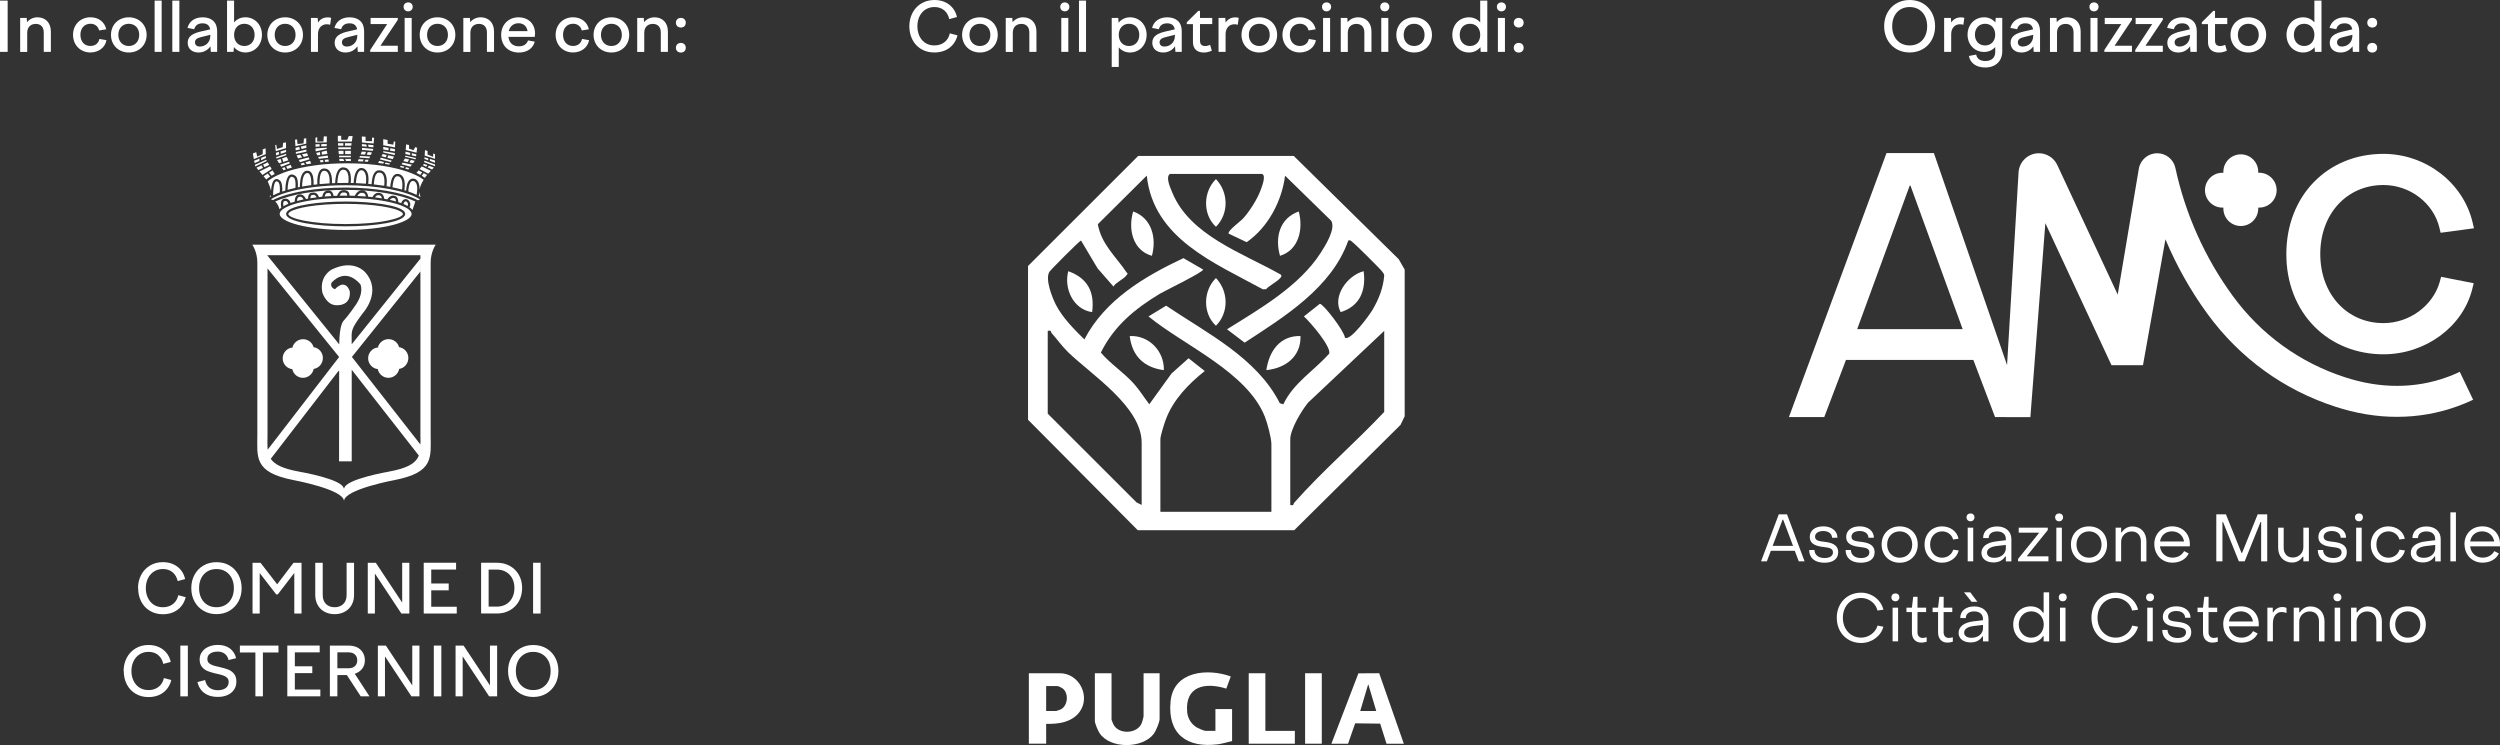 <?xml version="1.0" encoding="UTF-8"?>
<svg id="Livello_1" xmlns="http://www.w3.org/2000/svg" version="1.1" viewBox="0 0 823.32 245.37">
  <rect x="0" y="0" width="823.32" height="245.37" fill="#333333" stroke="none"/>
  <!-- Generator: Adobe Illustrator 29.4.0, SVG Export Plug-In . SVG Version: 2.1.0 Build 152)  -->
  <defs>
    <style>
      .st0 {
        fill: #fff;
      }
    </style>
  </defs>
  <g>
    <g>
      <path class="st0" d="M307.73,0c3.83,0,6.64,2.18,7.43,5.6l-2.54.7c-.56-2.41-2.21-3.98-4.88-3.98-3.58,0-5.63,2.93-5.63,6.32s1.98,6.32,5.6,6.32c2.77,0,4.59-1.62,5.09-3.98l2.54.67c-.95,3.56-3.74,5.63-7.63,5.63-5.11,0-8.24-3.78-8.24-8.64S302.8,0,307.73,0Z"/>
      <path class="st0" d="M328.59,11.48c0,3.35-2.48,5.81-5.87,5.81s-5.87-2.45-5.87-5.81,2.5-5.78,5.87-5.78,5.87,2.45,5.87,5.78ZM319.27,11.48c0,2.18,1.4,3.67,3.44,3.67s3.44-1.49,3.44-3.67-1.4-3.65-3.44-3.65-3.44,1.46-3.44,3.65Z"/>
      <path class="st0" d="M331.22,5.9h2.16l.09,1.4c.86-1.01,2.05-1.6,3.47-1.6,2.39,0,4.39,1.58,4.39,4.66v6.73h-2.34v-6.41c0-1.87-1.1-2.81-2.59-2.81s-2.86.81-2.86,2.97v6.26h-2.32V5.9h0Z"/>
      <path class="st0" d="M350.66.79c.88,0,1.51.61,1.51,1.46s-.63,1.49-1.51,1.49-1.49-.63-1.49-1.49.63-1.46,1.49-1.46ZM349.51,5.9h2.32v11.19h-2.32V5.9Z"/>
      <path class="st0" d="M355.34.2h2.32v16.88h-2.32V.2Z"/>
      <path class="st0" d="M368.28,5.9l.09,1.58c.92-1.1,2.23-1.78,3.78-1.78,3.11,0,5.47,2.45,5.47,5.78s-2.36,5.81-5.47,5.81c-1.51,0-2.81-.63-3.71-1.69v6.44h-2.32V5.9h2.16ZM368.44,11.48c0,2.18,1.35,3.67,3.38,3.67s3.38-1.49,3.38-3.67-1.37-3.65-3.38-3.65-3.38,1.46-3.38,3.65Z"/>
      <path class="st0" d="M386.98,15.24c-.88,1.28-2.25,2.05-3.92,2.05-2.07,0-3.58-1.19-3.58-3.22,0-2.23,1.89-3.13,4.39-3.71l3.02-.7c-.23-1.37-1.17-1.98-2.5-1.98-1.44,0-2.41.61-2.75,1.94l-2.23-.41c.54-2.14,2.32-3.51,5-3.51,2.88,0,4.77,1.55,4.77,4.55v6.84h-2.09l-.11-1.85ZM383.47,15.33c1.73,0,3.47-1.22,3.47-3.6v-.27l-2.99.74c-1.28.31-2.07.74-2.07,1.71,0,.9.61,1.42,1.6,1.42h-.01Z"/>
      <path class="st0" d="M394.63,3.58h.56v2.32h4.03v2.03h-4.03v5.45c0,1.26.61,1.78,1.73,1.78.52,0,1.06-.16,1.62-.38l.54,1.91c-.81.38-1.71.61-2.63.61-2.25,0-3.58-1.26-3.58-3.42v-5.94h-2.03v-.61l3.78-3.74h0Z"/>
      <path class="st0" d="M401.31,5.9h2.21l.11,1.53c.65-1.04,1.73-1.71,3.22-1.71.38,0,.68.04,1.1.16l-.32,2.27c-.38-.11-.77-.16-1.15-.16-1.55,0-2.86,1.15-2.86,3.26v5.83h-2.32V5.9h.01Z"/>
      <path class="st0" d="M420.6,11.48c0,3.35-2.48,5.81-5.87,5.81s-5.87-2.45-5.87-5.81,2.5-5.78,5.87-5.78,5.87,2.45,5.87,5.78ZM411.28,11.48c0,2.18,1.4,3.67,3.44,3.67s3.44-1.49,3.44-3.67-1.4-3.65-3.44-3.65-3.44,1.46-3.44,3.65Z"/>
      <path class="st0" d="M428.09,5.69c2.72,0,4.68,1.58,5.2,3.96l-2.34.38c-.34-1.35-1.37-2.21-2.86-2.21-1.94,0-3.31,1.42-3.31,3.65s1.35,3.67,3.29,3.67c1.62,0,2.68-.92,2.97-2.32l2.32.41c-.38,2.32-2.5,4.05-5.29,4.05-3.29,0-5.72-2.45-5.72-5.81s2.45-5.78,5.74-5.78h0Z"/>
      <path class="st0" d="M436.87.79c.88,0,1.51.61,1.51,1.46s-.63,1.49-1.51,1.49-1.49-.63-1.49-1.49.63-1.46,1.49-1.46ZM435.72,5.9h2.32v11.19h-2.32V5.9Z"/>
      <path class="st0" d="M441.55,5.9h2.16l.09,1.4c.86-1.01,2.05-1.6,3.47-1.6,2.39,0,4.39,1.58,4.39,4.66v6.73h-2.34v-6.41c0-1.87-1.1-2.81-2.59-2.81s-2.86.81-2.86,2.97v6.26h-2.32V5.9h0Z"/>
      <path class="st0" d="M456.04.79c.88,0,1.51.61,1.51,1.46s-.63,1.49-1.51,1.49-1.49-.63-1.49-1.49.63-1.46,1.49-1.46ZM454.89,5.9h2.32v11.19h-2.32V5.9Z"/>
      <path class="st0" d="M471.59,11.48c0,3.35-2.48,5.81-5.87,5.81s-5.87-2.45-5.87-5.81,2.5-5.78,5.87-5.78,5.87,2.45,5.87,5.78ZM462.27,11.48c0,2.18,1.4,3.67,3.44,3.67s3.44-1.49,3.44-3.67-1.4-3.65-3.44-3.65-3.44,1.46-3.44,3.65Z"/>
      <path class="st0" d="M487.63,17.08l-.09-1.55c-.9,1.1-2.23,1.76-3.76,1.76-3.13,0-5.49-2.45-5.49-5.81s2.36-5.78,5.49-5.78c1.51,0,2.79.63,3.69,1.67V.2h2.34v16.88h-2.18ZM480.72,11.48c0,2.18,1.37,3.67,3.38,3.67s3.38-1.49,3.38-3.67-1.35-3.65-3.38-3.65-3.38,1.46-3.38,3.65Z"/>
      <path class="st0" d="M494.45.79c.88,0,1.51.61,1.51,1.46s-.63,1.49-1.51,1.49-1.49-.63-1.49-1.49.63-1.46,1.49-1.46ZM493.3,5.9h2.32v11.19h-2.32V5.9Z"/>
      <path class="st0" d="M498.52,7.49c0-.97.7-1.6,1.64-1.6s1.62.63,1.62,1.6-.68,1.58-1.62,1.58-1.64-.63-1.64-1.58ZM498.52,15.73c0-.97.7-1.6,1.64-1.6s1.62.63,1.62,1.6-.68,1.58-1.62,1.58-1.64-.63-1.64-1.58Z"/>
    </g>
    <g>
      <g id="smQOnT">
        <g>
          <path class="st0" d="M462.6,88.75v48.33l-1.37,2.85-35.02,34.69h-51.51l-36.14-36.38v-50.64l36.27-36.24h51.24l34.57,34.01,1.95,3.39h.01ZM415.64,57.28h-30.37c-1.46,1.12.11,4.43.74,6,5.78,14.3,23.33,20.08,35.76,27.14,1.47,1.05-4.27,3.79-4.76,4.81l-1.11.05c-15.96-8.73-36.04-16.72-38.24-37.44l-16.11,16c1.13,6.59,6.02,10.73,9.38,15.75.57.85.65.22,0,1.13-.89,1.27-3.29,2.13-4.24,3.64l-5.24-6-5.44-9.16c-.68.28-10.06,9.71-10.44,10.36-1.41,2.42.9,8.32,2.17,10.81,2.17,4.24,6.01,8.11,9.38,11.41,6.79-13.04,19.73-20.7,32.62-26.77l6.47,3.75c.5.64-13,7.23-14.23,7.97-8.22,4.97-15.1,10.61-19.44,19.38,3.12,3.71,7.54,6.53,10.9,10.28,1.86,2.08,3.36,4.54,5.06,6.75l7.3-10.12,5.63-5.03,5.33,4.2c-5.28,4.18-10.4,9.45-12.79,15.87-.52,1.39-1.82,5.4-1.82,6.61v23.88h36.56v-22.2c0-2.14-1.31-6.94-2.15-9.09-5.76-14.71-26.7-23.52-38.33-33.05l5.81-3.54c13.41,9.05,29.87,17.15,37.45,32.14l1.15.34c3.29-7,10.13-11.11,15.12-16.69.62-2.41-6.3-10.42-8.35-12.25l5.26-4.17c1.32.23,8.08,9.04,8.26,11.18,1.79,1.22,8.06-7.46,9.07-9.16,2.04-3.45,3.56-7.26,3.86-11.31,0-.49-.32-.8-.55-1.18-.39-.67-8.99-9.21-9.87-9.81-.48-.33-.55-.78-1.41-.55-5.44,15.52-20.99,25.06-34.13,33.64l-5.81-4.41c10.79-6.71,23.81-14.22,30.82-25.12,1.53-2.38,5.07-7.94,3.51-10.6l-15.21-14.86c-1.06,8.4-5.61,17.02-12.64,21.9l-5.92-2.81c-.57-.83,3.87-4.03,4.78-5.04,2.13-2.37,4.7-6.41,5.77-9.4.4-1.12,1.87-4.8.41-5.21l.03-.02ZM345.05,108.98v27.25l29.24,29.22,1.69.84v-20.51c0-11.86-16.55-22.36-24.19-29.77-2.15-2.09-3.55-4.18-5.46-6.31-.33-.37.04-1.08-1.29-.72h.01ZM455.85,108.98l-25.03,23.59c-2.15,2.59-5.9,8.8-5.9,12.09v21.63c1.33.35.95-.34,1.29-.72,9.29-10.49,20.04-19.71,29.65-29.91v-26.69h-.01Z"/>
          <path class="st0" d="M379.36,84.25c-6.29-1.77-7.92-8.72-6.18-14.61,6.15,2.18,7.77,8.74,6.18,14.61Z"/>
          <path class="st0" d="M427.72,69.64c1.53,5.71.09,12.68-6.18,14.61-1.73-6.05-.16-12.37,6.18-14.61Z"/>
          <path class="st0" d="M428.29,110.66c.2,6.78-4.98,10.61-11.25,11.23.9-6.18,4.42-11.39,11.25-11.23Z"/>
          <path class="st0" d="M400.45,58.98c4.15,4.38,4.31,11.36,0,15.71-4.44-4.07-4.24-11.58,0-15.71Z"/>
          <path class="st0" d="M449.09,89.31c.84,6.3-1.21,11.52-7.57,13.48-2.83-5.18,2.19-12.09,7.57-13.48Z"/>
          <path class="st0" d="M400.45,91.57c4.15,4.38,4.31,11.36,0,15.71-4.44-4.07-4.24-11.58,0-15.71Z"/>
          <path class="st0" d="M383.29,121.9c-6.53-.85-10.47-4.65-11.24-11.23,6.35-.31,11.4,4.99,11.24,11.23Z"/>
          <path class="st0" d="M359.67,102.79c-6.21-.86-9.37-7.79-7.86-13.48,6.35,2.29,8.75,6.79,7.86,13.48Z"/>
        </g>
      </g>
      <g>
        <path class="st0" d="M366.06,221.72v15.29c0,.09.56,1.44.67,1.65,1.77,3.3,7.85,3.07,9.29-.55.12-.3.59-1.95.59-2.15v-14.24h5.28v15.08c0,1.04-1.23,3.97-1.9,4.85-3.78,4.99-14.49,5.02-17.9-.25-.5-.77-1.52-3.13-1.52-3.97v-15.71h5.49,0Z"/>
        <path class="st0" d="M405.75,244.07c-1.52.3-3.02.83-4.56,1.03-10.36,1.36-16.76-3.37-15.68-14.19,1-9.95,12.2-10.9,19.82-8.14l-1.48,4.01c-6.87-2.16-13.64-.91-12.88,7.7.18,2.09,1.36,4.02,3.15,5.08.51.31,2.4,1.13,2.88,1.13h3.27v-7.17h5.49v10.55h0Z"/>
        <path class="st0" d="M438.47,244.92l8.89-23.17,6.84-.04,8.12,23.22h-5.7l-2.09-6.62-8.24-.1-2.34,6.73h-5.49v-.02ZM447.96,234.16h5.28l-2.64-8.86-2.64,8.86h0Z"/>
        <path class="st0" d="M344.53,238.38v6.54h-5.7v-23.2h10.24c6.35,0,10.21,7.68,6.44,12.76-2.53,3.4-6.98,4.02-10.98,3.9h0ZM344.53,234.16h3.27c.08,0,1.25-.39,1.42-.48,2.5-1.14,2.85-5.34.74-6.96-.31-.24-1.42-.79-1.74-.79h-3.69v8.23Z"/>
        <polygon class="st0" points="416.72 221.72 416.72 240.7 426.43 240.7 426.43 244.92 411.24 244.92 411.24 221.72 416.72 221.72"/>
        <rect class="st0" x="429.81" y="221.72" width="5.49" height="23.2"/>
      </g>
    </g>
  </g>
  <g>
    <g>
      <g>
        <path class="st0" d="M585.8,169.39h2.72l5.78,15.48h-1.91l-1.32-3.47h-7.88l-1.32,3.47h-1.91l5.84-15.48h0ZM590.5,179.76l-3.25-8.61h-.2l-3.27,8.61h6.72Z"/>
        <path class="st0" d="M595.8,181.12h1.76c.02,1.58,1.25,2.66,3.34,2.66,1.67,0,2.75-.7,2.75-1.87,0-1.45-1.52-1.56-3.18-1.78-2.06-.24-4.46-.79-4.46-3.32,0-2.15,1.8-3.47,4.46-3.47s4.66,1.47,4.66,3.76h-1.78c-.02-1.36-1.19-2.22-2.9-2.22-1.6,0-2.7.72-2.7,1.87,0,1.38,1.49,1.49,3.14,1.69,2.09.26,4.48.79,4.48,3.45,0,2.17-1.69,3.43-4.52,3.43-3.18,0-5.03-1.56-5.03-4.19h-.02Z"/>
        <path class="st0" d="M607.79,181.12h1.76c.02,1.58,1.25,2.66,3.34,2.66,1.67,0,2.75-.7,2.75-1.87,0-1.45-1.52-1.56-3.18-1.78-2.06-.24-4.46-.79-4.46-3.32,0-2.15,1.8-3.47,4.46-3.47s4.66,1.47,4.66,3.76h-1.78c-.02-1.36-1.19-2.22-2.9-2.22-1.6,0-2.7.72-2.7,1.87,0,1.38,1.49,1.49,3.14,1.69,2.09.26,4.48.79,4.48,3.45,0,2.17-1.69,3.43-4.52,3.43-3.18,0-5.03-1.56-5.03-4.19h-.02Z"/>
        <path class="st0" d="M619.67,179.32c0-3.49,2.46-5.97,5.95-5.97s5.95,2.48,5.95,5.97-2.48,6-5.95,6-5.95-2.48-5.95-6ZM629.75,179.32c0-2.5-1.73-4.33-4.13-4.33s-4.13,1.82-4.13,4.33,1.71,4.35,4.13,4.35,4.13-1.82,4.13-4.35Z"/>
        <path class="st0" d="M633.81,179.32c0-3.47,2.42-5.97,5.78-5.97,2.72,0,4.99,1.71,5.4,4.08l-1.78.24c-.4-1.6-1.91-2.68-3.6-2.68-2.26,0-4,1.78-3.97,4.33,0,2.57,1.69,4.35,3.95,4.35,1.74,0,3.21-1.08,3.65-2.64l1.8.24c-.5,2.35-2.79,4.04-5.45,4.04-3.36,0-5.8-2.53-5.78-6h0Z"/>
        <path class="st0" d="M647.63,170.36c0-.75.55-1.27,1.32-1.27s1.3.53,1.3,1.27-.53,1.32-1.3,1.32-1.32-.55-1.32-1.32ZM648.02,173.78h1.82v11.09h-1.82v-11.09Z"/>
        <path class="st0" d="M652.55,182.06c0-1.95,1.67-3.4,4.96-3.78l3.07-.37v-.44c0-1.49-1.08-2.46-2.9-2.46-1.67,0-2.77.81-2.75,2.2h-1.84c0-2.35,1.82-3.84,4.61-3.84s4.7,1.63,4.7,4.15v7.36h-1.82v-1.63h-.2c-.79,1.27-2.09,1.98-3.87,1.98-2.39,0-3.97-1.25-3.97-3.16h.01ZM660.58,180.46v-.99l-3.07.35c-2.26.29-3.14,1.16-3.14,2.2s.92,1.69,2.42,1.69c2.26,0,3.8-1.38,3.8-3.25h0Z"/>
        <path class="st0" d="M664.6,184.08l6.83-8.46v-.2h-6.61v-1.65h9.57v.79l-6.79,8.43v.22h7.01v1.65h-10.01v-.79h0Z"/>
        <path class="st0" d="M676.81,170.36c0-.75.55-1.27,1.32-1.27s1.3.53,1.3,1.27-.53,1.32-1.3,1.32-1.32-.55-1.32-1.32ZM677.21,173.78h1.82v11.09h-1.82v-11.09Z"/>
        <path class="st0" d="M682.02,179.32c0-3.49,2.46-5.97,5.95-5.97s5.95,2.48,5.95,5.97-2.48,6-5.95,6-5.95-2.48-5.95-6ZM692.1,179.32c0-2.5-1.73-4.33-4.13-4.33s-4.13,1.82-4.13,4.33,1.71,4.35,4.13,4.35,4.13-1.82,4.13-4.35Z"/>
        <path class="st0" d="M696.73,173.78h1.82v1.52h.22c.79-1.23,2.02-1.93,3.49-1.93,2.81,0,4.61,2.06,4.61,4.88v6.63h-1.82v-6.63c0-1.87-1.12-3.23-3.03-3.23s-3.47,1.45-3.47,3.38v6.48h-1.82v-11.09h0Z"/>
        <path class="st0" d="M709.47,179.18c0-3.38,2.46-5.84,5.89-5.84s5.82,2.46,5.82,5.86c0,.22,0,.48-.02.72h-9.82c.26,2.24,1.89,3.73,4.15,3.73,1.65,0,3.1-.83,3.8-2.15l1.52.77c-.9,1.89-2.9,3.03-5.36,3.03-3.47,0-5.97-2.57-5.97-6.13h-.01ZM719.27,178.33c-.33-2-1.89-3.34-4-3.34s-3.6,1.34-3.91,3.34h7.91Z"/>
        <path class="st0" d="M729.9,169.39h3.16l5.12,12.69h.2l5.14-12.69h3.14v15.48h-2v-12.96h-.2l-5.23,12.96h-1.91l-5.21-12.94h-.2v12.94h-2.02v-15.48h.01Z"/>
        <path class="st0" d="M760.38,184.87h-1.82v-1.52h-.22c-.77,1.21-2.02,1.91-3.47,1.91-2.83,0-4.61-2.04-4.61-4.88v-6.61h1.82v6.61c0,1.89,1.1,3.23,3.01,3.23s3.47-1.43,3.47-3.38v-6.46h1.82v11.09h0Z"/>
        <path class="st0" d="M763.3,181.12h1.76c.02,1.58,1.25,2.66,3.34,2.66,1.67,0,2.75-.7,2.75-1.87,0-1.45-1.52-1.56-3.18-1.78-2.06-.24-4.46-.79-4.46-3.32,0-2.15,1.8-3.47,4.46-3.47s4.66,1.47,4.66,3.76h-1.78c-.02-1.36-1.19-2.22-2.9-2.22-1.6,0-2.7.72-2.7,1.87,0,1.38,1.49,1.49,3.14,1.69,2.09.26,4.48.79,4.48,3.45,0,2.17-1.69,3.43-4.52,3.43-3.18,0-5.03-1.56-5.03-4.19h-.02Z"/>
        <path class="st0" d="M775.56,170.36c0-.75.55-1.27,1.32-1.27s1.3.53,1.3,1.27-.53,1.32-1.3,1.32-1.32-.55-1.32-1.32ZM775.95,173.78h1.82v11.09h-1.82v-11.09Z"/>
        <path class="st0" d="M780.78,179.32c0-3.47,2.42-5.97,5.78-5.97,2.72,0,4.99,1.71,5.4,4.08l-1.78.24c-.4-1.6-1.91-2.68-3.6-2.68-2.26,0-4,1.78-3.97,4.33,0,2.57,1.69,4.35,3.95,4.35,1.74,0,3.21-1.08,3.65-2.64l1.8.24c-.5,2.35-2.79,4.04-5.45,4.04-3.36,0-5.8-2.53-5.78-6h0Z"/>
        <path class="st0" d="M793.94,182.06c0-1.95,1.67-3.4,4.96-3.78l3.07-.37v-.44c0-1.49-1.08-2.46-2.9-2.46-1.67,0-2.77.81-2.75,2.2h-1.84c0-2.35,1.82-3.84,4.61-3.84s4.7,1.63,4.7,4.15v7.36h-1.82v-1.63h-.2c-.79,1.27-2.09,1.98-3.87,1.98-2.39,0-3.97-1.25-3.97-3.16h.01ZM801.98,180.46v-.99l-3.07.35c-2.26.29-3.14,1.16-3.14,2.2s.92,1.69,2.42,1.69c2.26,0,3.8-1.38,3.8-3.25h0Z"/>
        <path class="st0" d="M806.98,168.73h1.82v16.14h-1.82v-16.14Z"/>
        <path class="st0" d="M811.62,179.18c0-3.38,2.46-5.84,5.89-5.84s5.82,2.46,5.82,5.86c0,.22,0,.48-.02.72h-9.82c.26,2.24,1.89,3.73,4.15,3.73,1.65,0,3.1-.83,3.8-2.15l1.52.77c-.9,1.89-2.9,3.03-5.36,3.03-3.47,0-5.97-2.57-5.97-6.13h-.01ZM821.41,178.33c-.33-2-1.89-3.34-4-3.34s-3.6,1.34-3.91,3.34h7.91Z"/>
        <path class="st0" d="M604.9,203.46c0-4.81,3.36-8.28,8.02-8.28,3.49,0,6.57,2.37,7.34,5.62l-1.95.26c-.57-2.39-2.83-4.13-5.38-4.13-3.51,0-6.02,2.75-6.02,6.52s2.53,6.54,6.02,6.54c2.5,0,4.77-1.69,5.4-3.97l1.91.37c-.77,3.1-3.84,5.36-7.31,5.36-4.66,0-8.04-3.49-8.02-8.3h-.01Z"/>
        <path class="st0" d="M622.89,196.7c0-.75.55-1.27,1.32-1.27s1.3.53,1.3,1.27-.53,1.32-1.3,1.32-1.32-.55-1.32-1.32ZM623.28,200.12h1.82v11.09h-1.82v-11.09Z"/>
        <path class="st0" d="M629.65,208.36v-6.79h-1.8v-1.45h1.8l.42-3.58h1.43l-.02,3.58h2.85v1.45h-2.85v6.72c0,1.05.66,1.8,1.71,1.8.33,0,.9-.09,1.32-.22v1.47c-.53.18-1.25.29-1.8.29-1.87,0-3.05-1.32-3.05-3.27h-.01Z"/>
        <path class="st0" d="M638.26,208.36v-6.79h-1.8v-1.45h1.8l.42-3.58h1.43l-.02,3.58h2.85v1.45h-2.85v6.72c0,1.05.66,1.8,1.71,1.8.33,0,.9-.09,1.32-.22v1.47c-.53.18-1.25.29-1.8.29-1.87,0-3.05-1.32-3.05-3.27h-.01Z"/>
        <path class="st0" d="M645.02,208.4c0-1.95,1.67-3.4,4.96-3.78l3.07-.37v-.44c0-1.49-1.08-2.46-2.9-2.46-1.67,0-2.77.81-2.75,2.2h-1.84c0-2.35,1.82-3.84,4.61-3.84s4.7,1.63,4.7,4.15v7.36h-1.82v-1.63h-.2c-.79,1.27-2.09,1.98-3.87,1.98-2.39,0-3.97-1.25-3.97-3.16h.01ZM646.8,195.07h2.06l2.35,3.12h-1.91l-2.5-3.12ZM653.06,206.8v-.99l-3.07.35c-2.26.29-3.14,1.16-3.14,2.2s.92,1.69,2.42,1.69c2.26,0,3.8-1.38,3.8-3.25h0Z"/>
        <path class="st0" d="M663.01,205.66c0-3.47,2.48-5.97,5.73-5.97,1.78,0,3.25.75,4.06,2.09h.22v-6.7h1.82v16.14h-1.82v-1.71h-.22c-.81,1.36-2.24,2.15-4.04,2.15-3.25,0-5.75-2.53-5.75-6h0ZM673.07,205.66c0-2.44-1.73-4.33-4.11-4.33s-4.13,1.89-4.13,4.33,1.76,4.35,4.13,4.35,4.11-1.91,4.11-4.35Z"/>
        <path class="st0" d="M678.01,196.7c0-.75.55-1.27,1.32-1.27s1.3.53,1.3,1.27-.53,1.32-1.3,1.32-1.32-.55-1.32-1.32ZM678.41,200.12h1.82v11.09h-1.82v-11.09Z"/>
        <path class="st0" d="M688.77,203.46c0-4.81,3.36-8.28,8.02-8.28,3.49,0,6.57,2.37,7.34,5.62l-1.95.26c-.57-2.39-2.83-4.13-5.38-4.13-3.51,0-6.02,2.75-6.02,6.52s2.53,6.54,6.02,6.54c2.5,0,4.77-1.69,5.4-3.97l1.91.37c-.77,3.1-3.84,5.36-7.31,5.36-4.66,0-8.04-3.49-8.02-8.3h-.01Z"/>
        <path class="st0" d="M706.76,196.7c0-.75.55-1.27,1.32-1.27s1.3.53,1.3,1.27-.53,1.32-1.3,1.32-1.32-.55-1.32-1.32ZM707.15,200.12h1.82v11.09h-1.82v-11.09Z"/>
        <path class="st0" d="M712.07,207.46h1.76c.02,1.58,1.25,2.66,3.34,2.66,1.67,0,2.75-.7,2.75-1.87,0-1.45-1.52-1.56-3.18-1.78-2.06-.24-4.46-.79-4.46-3.32,0-2.15,1.8-3.47,4.46-3.47s4.66,1.47,4.66,3.76h-1.78c-.02-1.36-1.19-2.22-2.9-2.22-1.6,0-2.7.72-2.7,1.87,0,1.38,1.49,1.49,3.14,1.69,2.09.26,4.48.79,4.48,3.45,0,2.17-1.69,3.43-4.52,3.43-3.18,0-5.03-1.56-5.03-4.19h-.02Z"/>
        <path class="st0" d="M725.51,208.36v-6.79h-1.8v-1.45h1.8l.42-3.58h1.43l-.02,3.58h2.85v1.45h-2.85v6.72c0,1.05.66,1.8,1.71,1.8.33,0,.9-.09,1.32-.22v1.47c-.53.18-1.25.29-1.8.29-1.87,0-3.05-1.32-3.05-3.27h-.01Z"/>
        <path class="st0" d="M732.17,205.53c0-3.38,2.46-5.84,5.89-5.84s5.82,2.46,5.82,5.86c0,.22,0,.48-.02.72h-9.82c.26,2.24,1.89,3.73,4.15,3.73,1.65,0,3.1-.83,3.8-2.15l1.52.77c-.9,1.89-2.9,3.03-5.36,3.03-3.47,0-5.97-2.57-5.97-6.13h-.01ZM741.96,204.67c-.33-2-1.89-3.34-4-3.34s-3.6,1.34-3.91,3.34h7.91Z"/>
        <path class="st0" d="M746.71,200.12h1.78v1.49h.2c.5-1.01,1.73-1.71,2.96-1.71.5,0,1.03.11,1.36.29v1.69c-.57-.24-1.23-.33-1.65-.33-1.67,0-2.83,1.49-2.83,3.69v5.97h-1.82v-11.09Z"/>
        <path class="st0" d="M755.38,200.12h1.82v1.52h.22c.79-1.23,2.02-1.93,3.49-1.93,2.81,0,4.61,2.06,4.61,4.88v6.63h-1.82v-6.63c0-1.87-1.12-3.23-3.03-3.23s-3.47,1.45-3.47,3.38v6.48h-1.82v-11.09h0Z"/>
        <path class="st0" d="M768.47,196.7c0-.75.55-1.27,1.32-1.27s1.3.53,1.3,1.27-.53,1.32-1.3,1.32-1.32-.55-1.32-1.32ZM768.87,200.12h1.82v11.09h-1.82v-11.09Z"/>
        <path class="st0" d="M774.27,200.12h1.82v1.52h.22c.79-1.23,2.02-1.93,3.49-1.93,2.81,0,4.61,2.06,4.61,4.88v6.63h-1.82v-6.63c0-1.87-1.12-3.23-3.03-3.23s-3.47,1.45-3.47,3.38v6.48h-1.82v-11.09h0Z"/>
        <path class="st0" d="M786.99,205.66c0-3.49,2.46-5.97,5.95-5.97s5.95,2.48,5.95,5.97-2.48,6-5.95,6-5.95-2.48-5.95-6ZM797.07,205.66c0-2.5-1.73-4.33-4.13-4.33s-4.13,1.82-4.13,4.33,1.71,4.35,4.13,4.35,4.13-1.82,4.13-4.35Z"/>
      </g>
      <g>
        <path class="st0" d="M744.02,56.89h-.32v-.32c0-3.17-2.57-5.74-5.74-5.74s-5.74,2.57-5.74,5.74v.32h-.32c-3.17,0-5.74,2.57-5.74,5.74s2.57,5.74,5.74,5.74h.32v.32c0,3.17,2.57,5.74,5.74,5.74s5.74-2.57,5.74-5.74v-.32h.32c3.17,0,5.74-2.57,5.74-5.74s-2.57-5.74-5.74-5.74Z"/>
        <g>
          <path class="st0" d="M809.78,122.59c-10.2,4.77-21.71,5.76-33.27,2.87-1.4-.35-2.81-.75-4.19-1.2-14.93-4.82-27.75-14.11-37.06-26.87-9.14-12.53-15.6-26.98-18.85-42.1-.61-2.82-3.1-4.82-5.99-4.82h0c-3,0-5.55,2.16-6.05,5.12l-6.95,41.43-19.9-42.68c-1.1-2.36-3.47-3.87-6.07-3.87h0c-3.54,0-6.47,2.76-6.68,6.3l-3.79,63.47-24.1-69.83h-15.6l-32.14,86.95h11.64l7.15-18.83h41.95l7.15,18.83h3.36l.24.02h8.03l4.93-63.89,21.79,46.79h10.12l.25-.04,7.39-41.42c3.65,8.69,8.3,16.96,13.86,24.58,10.59,14.51,25.17,25.08,42.17,30.56,1.59.51,3.22.98,4.85,1.39,13.86,3.46,27.71,2.24,40.09-3.54l.36-.17-4.4-9.2-.3.14h0ZM611.62,108.4l17.3-47.27h.25l17.19,47.27h-34.74Z"/>
          <path class="st0" d="M803.48,92.8c-2.2,7.88-10,13.61-18.55,13.61-12.05,0-20.8-9.58-20.8-22.78s8.75-22.7,20.8-22.7c8.74,0,16.5,5.94,18.45,14.12l.38,1.61,10.99-1.48-.46-1.96c-3.09-13.07-15.44-22.55-29.36-22.55-18.52,0-31.97,13.86-31.97,32.96-.04,9.4,3.26,17.92,9.3,23.98,5.82,5.85,13.87,9.07,22.67,9.07,13.86,0,26.18-9.06,29.27-21.54l.46-1.87-10.73-2.1-.45,1.63h0Z"/>
        </g>
      </g>
    </g>
    <g>
      <path class="st0" d="M628.91,0c4.93,0,8.37,3.65,8.37,8.64s-3.44,8.64-8.37,8.64-8.4-3.65-8.4-8.64S623.95,0,628.91,0ZM628.91,2.32c-3.49,0-5.76,2.54-5.76,6.32s2.27,6.32,5.76,6.32,5.76-2.54,5.76-6.32-2.3-6.32-5.76-6.32Z"/>
      <path class="st0" d="M640.27,5.9h2.21l.11,1.53c.65-1.04,1.73-1.71,3.22-1.71.38,0,.68.04,1.1.16l-.32,2.27c-.38-.11-.77-.16-1.15-.16-1.55,0-2.86,1.15-2.86,3.26v5.83h-2.32V5.9h.01Z"/>
      <path class="st0" d="M653.42,5.69c1.53,0,2.81.65,3.71,1.71l.11-1.51h2.16v11.03c0,3.13-2.14,5.31-5.6,5.31-3.13,0-5.02-1.62-5.38-3.8l2.39-.45c.25,1.33,1.28,2.12,3.02,2.12,2,0,3.26-1.08,3.26-2.99v-1.64c-.9,1.04-2.18,1.64-3.67,1.64-3.13,0-5.45-2.41-5.45-5.69s2.32-5.72,5.45-5.72h0ZM653.75,14.97c1.98,0,3.33-1.44,3.33-3.56s-1.35-3.58-3.33-3.58-3.35,1.44-3.35,3.58,1.35,3.56,3.35,3.56Z"/>
      <path class="st0" d="M669.64,15.24c-.88,1.28-2.25,2.05-3.92,2.05-2.07,0-3.58-1.19-3.58-3.22,0-2.23,1.89-3.13,4.39-3.71l3.02-.7c-.23-1.37-1.17-1.98-2.5-1.98-1.44,0-2.41.61-2.75,1.94l-2.23-.41c.54-2.14,2.32-3.51,5-3.51,2.88,0,4.77,1.55,4.77,4.55v6.84h-2.09l-.11-1.85h0ZM666.13,15.33c1.73,0,3.47-1.22,3.47-3.6v-.27l-2.99.74c-1.28.31-2.07.74-2.07,1.71,0,.9.61,1.42,1.6,1.42h0Z"/>
      <path class="st0" d="M675.11,5.9h2.16l.09,1.4c.86-1.01,2.05-1.6,3.47-1.6,2.39,0,4.39,1.58,4.39,4.66v6.73h-2.34v-6.41c0-1.87-1.1-2.81-2.59-2.81s-2.86.81-2.86,2.97v6.26h-2.32V5.9h0Z"/>
      <path class="st0" d="M689.6.79c.88,0,1.51.61,1.51,1.46s-.63,1.49-1.51,1.49-1.49-.63-1.49-1.49.63-1.46,1.49-1.46ZM688.45,5.9h2.32v11.19h-2.32V5.9Z"/>
      <path class="st0" d="M693.15,5.9h8.96v.63l-5.72,8.53h5.72v2.03h-9.09v-.61l5.58-8.55h-5.45s0-2.03,0-2.03Z"/>
      <path class="st0" d="M703.32,5.9h8.96v.63l-5.72,8.53h5.72v2.03h-9.09v-.61l5.58-8.55h-5.45s0-2.03,0-2.03Z"/>
      <path class="st0" d="M721.26,15.24c-.88,1.28-2.25,2.05-3.92,2.05-2.07,0-3.58-1.19-3.58-3.22,0-2.23,1.89-3.13,4.39-3.71l3.02-.7c-.23-1.37-1.17-1.98-2.5-1.98-1.44,0-2.41.61-2.75,1.94l-2.23-.41c.54-2.14,2.32-3.51,5-3.51,2.88,0,4.77,1.55,4.77,4.55v6.84h-2.09l-.11-1.85h0ZM717.75,15.33c1.73,0,3.47-1.22,3.47-3.6v-.27l-2.99.74c-1.28.31-2.07.74-2.07,1.71,0,.9.61,1.42,1.6,1.42h0Z"/>
      <path class="st0" d="M728.91,3.58h.56v2.32h4.03v2.03h-4.03v5.45c0,1.26.61,1.78,1.73,1.78.52,0,1.06-.16,1.62-.38l.54,1.91c-.81.38-1.71.61-2.63.61-2.25,0-3.58-1.26-3.58-3.42v-5.94h-2.03v-.61l3.78-3.74h.01Z"/>
      <path class="st0" d="M746.31,11.48c0,3.35-2.48,5.81-5.87,5.81s-5.87-2.45-5.87-5.81,2.5-5.78,5.87-5.78,5.87,2.45,5.87,5.78ZM736.99,11.48c0,2.18,1.4,3.67,3.44,3.67s3.44-1.49,3.44-3.67-1.4-3.65-3.44-3.65-3.44,1.46-3.44,3.65Z"/>
      <path class="st0" d="M762.35,17.08l-.09-1.55c-.9,1.1-2.23,1.76-3.76,1.76-3.13,0-5.49-2.45-5.49-5.81s2.36-5.78,5.49-5.78c1.51,0,2.79.63,3.69,1.67V.2h2.34v16.88h-2.18ZM755.44,11.48c0,2.18,1.37,3.67,3.38,3.67s3.38-1.49,3.38-3.67-1.35-3.65-3.38-3.65-3.38,1.46-3.38,3.65Z"/>
      <path class="st0" d="M774.75,15.24c-.88,1.28-2.25,2.05-3.92,2.05-2.07,0-3.58-1.19-3.58-3.22,0-2.23,1.89-3.13,4.39-3.71l3.02-.7c-.23-1.37-1.17-1.98-2.5-1.98-1.44,0-2.41.61-2.75,1.94l-2.23-.41c.54-2.14,2.32-3.51,5-3.51,2.88,0,4.77,1.55,4.77,4.55v6.84h-2.09l-.11-1.85h0ZM771.24,15.33c1.73,0,3.47-1.22,3.47-3.6v-.27l-2.99.74c-1.28.31-2.07.74-2.07,1.71,0,.9.61,1.42,1.6,1.42h0Z"/>
      <path class="st0" d="M779.61,7.49c0-.97.7-1.6,1.64-1.6s1.62.63,1.62,1.6-.68,1.58-1.62,1.58-1.64-.63-1.64-1.58ZM779.61,15.73c0-.97.7-1.6,1.64-1.6s1.62.63,1.62,1.6-.68,1.58-1.62,1.58-1.64-.63-1.64-1.58Z"/>
    </g>
  </g>
  <g>
    <g>
      <polygon class="st0" points="87.12 55.04 88.66 54.3 88.16 53.46 86.62 54.2 87.12 55.04"/>
      <polygon class="st0" points="84.45 55.24 85.1 56.02 86.63 55.28 86.13 54.43 84.45 55.24"/>
      <polygon class="st0" points="84.04 54.74 84.09 54.81 87.88 53 87.65 52.62 83.95 54.27 84.04 54.74"/>
      <polygon class="st0" points="83.7 52.93 83.85 53.72 85.42 53.02 85.46 52.21 83.7 52.93"/>
      <polygon class="st0" points="85.98 52.77 87.56 52.07 87.54 51.36 86.01 51.99 85.98 52.77"/>
      <path class="st0" d="M86.79,58.04l.89,1.06c.38-.32.81-.64,1.29-.94l-.8-1.01-1.37.89h0Z"/>
      <path class="st0" d="M89.43,57.87c.33-.19.68-.38,1.04-.57l-.72-1.19-1.13.74s.81,1.02.81,1.02Z"/>
      <polygon class="st0" points="86.44 57.62 89.47 55.65 88.94 54.76 85.46 56.45 86.44 57.62"/>
      <polygon class="st0" points="87.52 50.78 87.46 48.85 86.52 49.21 86.52 50.75 84.7 51.56 84.38 50.11 83.27 50.55 83.6 52.39 87.52 50.78"/>
      <polygon class="st0" points="92.62 54.9 95.45 53.79 95.2 53.27 92.21 54.25 92.62 54.9"/>
      <polygon class="st0" points="92.46 50.66 94.22 50.07 94.21 49.34 92.39 49.88 92.46 50.66"/>
      <path class="st0" d="M94.66,55.63c.48-.15.97-.3,1.47-.44l-.45-.92-1.46.58.43.78h0Z"/>
      <polygon class="st0" points="93.29 53.33 94.96 52.78 94.41 51.65 92.92 52.15 93.29 53.33"/>
      <polygon class="st0" points="92.77 53.5 92.41 52.33 91.25 52.72 91.92 53.78 92.77 53.5"/>
      <polygon class="st0" points="91.86 50.03 90.86 50.32 90.93 51.17 91.93 50.84 91.86 50.03"/>
      <path class="st0" d="M94.14,55.8l-.42-.75-.81.32.44.7c.26-.09.52-.18.78-.27h0Z"/>
      <polygon class="st0" points="94.21 48.78 94.18 46.89 93.23 47.07 93.1 48.46 91.2 49.06 91 47.69 90.63 47.8 90.81 49.78 94.21 48.78"/>
      <polygon class="st0" points="91.03 52.23 94.24 51.13 94.23 50.64 90.98 51.72 91.03 52.23"/>
      <polygon class="st0" points="98.77 53.4 101.93 52.47 101.67 51.82 98.41 52.67 98.77 53.4"/>
      <polygon class="st0" points="97.33 48.67 97.38 49.52 98.8 49.19 98.53 48.39 97.33 48.67"/>
      <path class="st0" d="M99.29,54.44c.39-.08.77-.16,1.17-.23l-.4-.62-1.04.31.27.55h0Z"/>
      <polygon class="st0" points="97.45 50.67 100.92 49.94 100.91 49.93 100.9 49.26 97.42 50.07 97.45 50.67"/>
      <polygon class="st0" points="99.33 49.07 100.89 48.7 100.88 47.85 99.06 48.27 99.33 49.07"/>
      <polygon class="st0" points="100.87 47.3 100.85 45.52 100.09 45.65 99.96 47.23 97.97 47.43 97.84 45.93 97.16 45.99 97.29 48.13 100.87 47.3"/>
      <polygon class="st0" points="100.05 51.68 101.47 51.31 101.12 50.45 99.46 50.8 100.05 51.68"/>
      <polygon class="st0" points="97.68 51.18 98.17 52.17 99.5 51.83 98.89 50.92 97.68 51.18"/>
      <path class="st0" d="M101.03,54.1c.48-.08.96-.17,1.46-.24l-.36-.89-1.54.45.43.68h.01Z"/>
      <polygon class="st0" points="105.92 49.97 106.01 50.95 107.82 50.69 107.62 49.59 105.92 49.97"/>
      <polygon class="st0" points="107.58 49.05 107.59 48.65 103.92 48.88 103.94 49.85 107.58 49.05"/>
      <path class="st0" d="M105.6,53.46c.31-.03.62-.07.94-.1l-.15-.67-1.1.12s.31.65.31.65Z"/>
      <polygon class="st0" points="103.91 47.51 103.92 48.34 105.28 48.25 105.25 47.48 103.91 47.51"/>
      <polygon class="st0" points="107.6 47.43 105.79 47.47 105.82 48.22 107.6 48.11 107.6 47.43"/>
      <polygon class="st0" points="107.61 46.89 107.64 44.93 106.63 44.93 106.5 46.61 104.47 46.61 104.47 45.16 103.88 45.39 103.9 46.97 107.61 46.89"/>
      <polygon class="st0" points="105.05 52.29 108.06 51.97 107.92 51.23 104.76 51.68 105.05 52.29"/>
      <polygon class="st0" points="105.47 51.03 105.38 50.08 104.13 50.36 104.51 51.17 105.47 51.03"/>
      <path class="st0" d="M107.08,53.32c.4-.03.8-.07,1.21-.1l-.13-.72-1.23.13.15.68h0Z"/>
      <path class="st0" d="M111.48,49.67c.03.37.07.73.1,1.08h1.55v-1.08h-1.65Z"/>
      <polygon class="st0" points="115.79 47.15 113.61 47.15 113.61 47.97 115.68 47.97 115.79 47.15"/>
      <path class="st0" d="M115.54,48.89l.05-.38h-4.21c.02.21.03.42.05.62h4.11v-.25h0Z"/>
      <rect class="st0" x="113.67" y="49.67" width="1.87" height="1.08"/>
      <path class="st0" d="M111.82,53.04c.52,0,1.04-.02,1.56-.03l-.34-.69h-1.3c.03.27.06.51.08.72Z"/>
      <path class="st0" d="M114.12,53.01c.48,0,.95,0,1.42.02v-.7h-1.9l.34.68h.14Z"/>
      <path class="st0" d="M115.54,51.29h-3.91c.02.17.03.34.05.5h3.86v-.5Z"/>
      <path class="st0" d="M115.87,46.61l.26-1.81h-1.25l-.52,1.23h-1.99v-1.3h-1.09c-.04.46-.03,1.12,0,1.87h4.6-.01Z"/>
      <path class="st0" d="M111.3,47.15c.01.27.03.54.05.82h1.72v-.82h-1.77Z"/>
      <path class="st0" d="M121.11,53.29l.29-.65-1.03-.08-.31.64c.35.02.7.05,1.05.08h0Z"/>
      <path class="st0" d="M119.8,52.53l-1.67-.12-.28.69c.55.02,1.09.05,1.64.09l.31-.65h0Z"/>
      <polygon class="st0" points="121.89 51.56 118.56 51.36 118.34 51.88 121.64 52.12 121.89 51.56"/>
      <polygon class="st0" points="123.05 47.26 123.22 45.4 122.52 45.3 122.52 46.48 120.4 46.48 120.4 45.03 119.16 44.95 119.19 46.92 123.05 47.26"/>
      <polygon class="st0" points="123.01 47.8 121.19 47.64 121.4 48.37 122.94 48.52 123.01 47.8"/>
      <polygon class="st0" points="122.12 51.03 122.5 50.2 121.11 50.08 120.77 50.95 122.12 51.03"/>
      <polygon class="st0" points="122.87 49.37 122.9 49.06 119.21 48.7 119.22 49.37 122.73 49.67 122.87 49.37"/>
      <polygon class="st0" points="119.19 47.46 119.2 48.16 120.82 48.31 120.62 47.59 119.19 47.46"/>
      <polygon class="st0" points="120.55 50.03 119.15 49.91 118.77 50.83 120.2 50.91 120.55 50.03"/>
      <polygon class="st0" points="129 52.91 125.4 51.94 125.12 52.49 128.72 53.38 129 52.91"/>
      <path class="st0" d="M126.44,53.37l-1.57-.39-.34.66c.57.07,1.13.15,1.69.24,0,0,.22-.51.22-.51Z"/>
      <path class="st0" d="M128.22,54.23l.21-.36-1.46-.36-.2.47c.49.08.98.16,1.45.25h0Z"/>
      <polygon class="st0" points="127.36 51.03 126.02 50.72 125.65 51.45 127.03 51.82 127.36 51.03"/>
      <polygon class="st0" points="129.29 52.42 129.78 51.59 127.89 51.15 127.55 51.96 129.29 52.42"/>
      <polygon class="st0" points="128 48.71 126.21 48.38 126.21 49.23 127.92 49.52 128 48.71"/>
      <polygon class="st0" points="130.17 46.66 129.7 46.56 129.51 47.64 127.65 47.33 127.65 46.1 126.21 45.84 126.21 47.83 130.09 48.55 130.17 46.66"/>
      <polygon class="st0" points="130.02 50.42 126.21 49.78 126.21 50.21 129.99 51.08 130.02 50.42"/>
      <polygon class="st0" points="130.04 49.88 130.07 49.1 128.53 48.81 128.45 49.61 130.04 49.88"/>
      <polygon class="st0" points="137.02 51.48 137.11 50.82 135.65 50.46 135.58 51.17 137.02 51.48"/>
      <polygon class="st0" points="134.76 52.52 133.35 52.18 132.84 53.07 134.25 53.37 134.76 52.52"/>
      <polygon class="st0" points="137.39 48.68 136.75 48.45 136.17 49.48 134.71 48.96 134.71 47.76 133.75 47.54 133.61 49.4 137.18 50.28 137.39 48.68"/>
      <polygon class="st0" points="136.02 53.75 136.6 52.97 135.31 52.66 134.81 53.49 136.02 53.75"/>
      <polygon class="st0" points="135.66 54.22 132.56 53.56 132.25 54.1 135.15 54.9 135.66 54.22"/>
      <path class="st0" d="M133.17,54.91l-1.2-.33-.25.43c.39.1.78.21,1.15.32l.29-.43h.01Z"/>
      <polygon class="st0" points="136.94 52.02 133.46 51.26 133.43 51.65 136.88 52.48 136.94 52.02"/>
      <path class="st0" d="M134.44,55.84l.36-.48-1.08-.3-.3.44c.35.11.69.22,1.02.33h0Z"/>
      <polygon class="st0" points="135.12 50.33 133.56 49.94 133.5 50.71 135.05 51.05 135.12 50.33"/>
      <path class="st0" d="M139.89,58.56c.23-.3.49-.62.77-.94l-1.12-.6-.66.86c.36.22.7.45,1.01.68Z"/>
      <path class="st0" d="M142.27,55.83c.23-.25.45-.47.62-.65l-1.63-.61-.41.57,1.42.68h0Z"/>
      <polygon class="st0" points="140.74 54.38 139.61 53.97 139.26 54.39 140.36 54.92 140.74 54.38"/>
      <path class="st0" d="M141.88,56.25l-2.98-1.43-.72.86,2.84,1.52c.29-.33.58-.65.86-.95Z"/>
      <polygon class="st0" points="141.04 52.17 139.81 51.78 139.78 52.35 141.04 52.8 141.04 52.17"/>
      <polygon class="st0" points="143.26 53.6 143.26 52.88 141.58 52.35 141.58 52.99 143.26 53.6"/>
      <polygon class="st0" points="143.26 54.17 139.74 52.91 139.7 53.42 143.26 54.75 143.26 54.17"/>
      <path class="st0" d="M138.41,57.59l.64-.83-1.22-.65-.69.83c.45.21.87.43,1.27.66h0Z"/>
      <polygon class="st0" points="143.26 50.77 142.66 50.54 142.66 51.66 140.8 50.89 140.8 49.73 139.97 49.42 139.85 51.23 143.26 52.31 143.26 50.77"/>
      <path class="st0" d="M91.72,60.05c-.21-.18-.45-.35-.66-.35-.05,0-.09,0-.14.03-.7.33-.98,2.74-.99,4.6.67-.34,1.41-.66,2.21-.97.19-2.76-.42-3.31-.43-3.31h.01Z"/>
      <path class="st0" d="M101.79,57.21c-.23-.23-.44-.22-.45-.22h-.16c-.26,0-.49.09-.69.29-.81.78-.99,2.92-1,4.15.97-.18,1.97-.33,3-.47.12-2.53-.39-3.43-.7-3.74h0Z"/>
      <path class="st0" d="M138.25,64.09c-.1-.29-.14-.59-.15-.9-.04.42-.1.87-.2,1.35.2.11.39.22.58.34-.04-.33-.17-.65-.24-.79h0Z"/>
      <path class="st0" d="M107.28,56.34l-.07-.02c-.18-.06-.34-.09-.48-.09-.21,0-.4.06-.56.19-.9.7-.97,3.1-.92,4.21,1.08-.1,2.18-.19,3.3-.25.17-3.76-1.26-4.04-1.27-4.04Z"/>
      <path class="st0" d="M138.27,65.66c-4.43-2.84-13.98-4.66-24.55-4.66-7.27,0-14.05.86-19.02,2.32h-.03c-2.21.65-4.05,1.42-5.43,2.28.09.06.17.11.21.13.16.04.3.09.44.16,4.94-2.54,14.04-4.12,23.82-4.12s18.86,1.57,23.8,4.11l-.05.09c.36-.04.63-.14.8-.3h.01Z"/>
      <path class="st0" d="M136.86,60.04c-.33-.42-.71-.44-.72-.44-.32-.04-.53.02-.73.19-.73.64-.92,2.49-.93,3.27,1,.34,1.91.71,2.72,1.11.45-2.5.07-3.63-.33-4.14h-.01Z"/>
      <path class="st0" d="M114.12,56.35c-.32-.36-.64-.4-.64-.4h-.09c-.14-.05-.28-.07-.4-.07-.25,0-.47.08-.67.23-.94.73-1.19,2.98-1.22,4.16,1.2-.03,2.42-.05,3.63-.03.24-2.35-.2-3.41-.61-3.89Z"/>
      <path class="st0" d="M131.9,58.5c-.34-.41-.7-.43-.71-.43h-.09c-.29-.09-.53-.05-.74.11-.79.6-1.05,2.6-1.09,3.5,1.11.23,2.16.48,3.14.75.31-2.37-.1-3.45-.51-3.94h0Z"/>
      <path class="st0" d="M125.9,57.22c-.38-.39-.77-.36-.79-.36h-.11c-.32-.06-.58,0-.81.2-.84.7-1.04,2.81-1.06,3.67,1.17.13,2.31.28,3.41.45.25-2.46-.21-3.52-.64-3.97h0Z"/>
      <path class="st0" d="M136.77,66.36c-4.92-2.37-13.67-3.83-23.05-3.83s-18.16,1.47-23.07,3.85c.78.69,1.18,1.73,1.39,2.53.17-.19.38-.37.61-.54-.12-.52-.33-1.78.19-2.47.22-.29.55-.45.94-.46.16-.03.61-.08,1.08.21.38.24.66.64.84,1.19.43-.15.89-.3,1.37-.44-.02-.45.03-1.19.42-1.73.26-.35.61-.55,1.05-.62.48-.13,1.58.04,2.2,1.49.24-.05.49-.09.73-.13-.02-.46.04-1.06.37-1.48.22-.28.54-.45.93-.47.19-.05.79-.16,1.36.17.42.25.71.69.88,1.28.37-.04.74-.08,1.12-.12.07-.45.26-1.2.78-1.64.3-.25.67-.37,1.07-.34.19-.05.6-.11,1.01.13.45.27.74.81.87,1.58.38-.02.77-.03,1.15-.05.27-.69.92-1.94,2.03-1.83.24-.03,1.09-.09,1.63.47.31.32.45.76.43,1.33.58,0,1.15.02,1.73.04.34-.67,1.16-1.93,2.44-1.73.2,0,.8,0,1.29.43.4.35.61.89.66,1.58.49.04.97.09,1.44.15.37-.73,1.2-1.68,2.38-1.35.5.05,1.35.51,1.51,1.91.33.06.67.12.99.19.43-.67,1.35-1.55,2.44-1.13.14.01.39.08.63.31.35.34.54.94.57,1.74.33.1.65.21.95.32.14-.39.45-1.05,1.04-1.27.28-.1.73-.15,1.3.26.46.46,1,1.44.37,2.35.42.29.75.6,1,.92l.93-2.79h0Z"/>
      <path class="st0" d="M119.96,56.57c-.32-.42-.66-.46-.67-.46-.37-.08-.63-.03-.87.17-.89.7-1.16,2.94-1.21,4.02,1.11.04,2.21.11,3.29.19.27-2.32-.13-3.41-.53-3.91h-.01Z"/>
      <path class="st0" d="M114.33,64.43c.01-.3-.02-.59-.21-.78-.28-.29-.83-.27-1.02-.24h-.12c-.49-.06-.89.51-1.15,1.04.66-.02,1.33-.02,1.99-.02h.51Z"/>
      <path class="st0" d="M103.74,64.29c-.37-.22-.8-.09-.81-.09l-.1.02c-.24,0-.34.11-.4.19-.16.21-.21.56-.21.88.65-.1,1.33-.2,2.01-.28-.11-.34-.28-.58-.5-.71h0Z"/>
      <path class="st0" d="M94.46,66.3c-.27-.17-.54-.12-.55-.11h-.09c-.23.01-.32.1-.38.17-.24.31-.2,1.01-.11,1.55.48-.28,1.03-.55,1.64-.79-.12-.38-.29-.66-.52-.81h0Z"/>
      <path class="st0" d="M108.6,63.6c-.22-.13-.44-.05-.45-.05l-.09.03h-.09c-.23-.04-.41,0-.57.15-.27.22-.41.64-.49.99.72-.06,1.45-.11,2.18-.16-.09-.49-.26-.83-.49-.97h0Z"/>
      <path class="st0" d="M98.68,64.79c-.27.04-.45.15-.58.32-.21.28-.27.72-.28,1.07.68-.18,1.4-.35,2.15-.5-.5-1.02-1.2-.91-1.29-.89Z"/>
      <path class="st0" d="M124.97,64.32l-.09-.02c-.65-.2-1.12.3-1.38.7.78.1,1.55.21,2.29.33-.19-.97-.81-1.01-.82-1.01Z"/>
      <path class="st0" d="M129.92,65.29h-.09l-.06-.03c-.57-.25-1.09.21-1.39.57.72.16,1.4.33,2.05.51-.08-.82-.37-1.05-.51-1.06h0Z"/>
      <path class="st0" d="M133.98,66.46c-.18-.12-.38-.18-.53-.12-.28.1-.49.53-.59.84.49.2.94.42,1.34.65.46-.63-.13-1.29-.21-1.36h0Z"/>
      <path class="st0" d="M119.31,63.52h-.12c-.67-.13-1.19.49-1.5,1.01.94.04,1.86.1,2.78.18-.04-.43-.17-.75-.4-.94-.33-.29-.75-.24-.76-.24h0Z"/>
      <path class="st0" d="M88.81,64.99c.12-.08.24-.16.37-.24v-.52s-.04.07-.07.1c-.21.24-.31.47-.3.66Z"/>
      <path class="st0" d="M96.87,58.59c-.32-.25-.6-.38-.82-.38-.08,0-.16.02-.23.05-.77.39-1.07,2.57-1.12,4.26.82-.24,1.69-.46,2.6-.66.18-2.73-.42-3.27-.43-3.28h0Z"/>
      <path class="st0" d="M94.51,56.48c-.33.11-.66.22-.98.34-.17.06-.33.13-.49.19-.52.2-1.01.41-1.48.62-1.37.63-2.53,1.32-3.4,2.07.01.03.02.06.04.09.54,1.25.89,2.26,1.05,3.01.12-1.5.45-3.3,1.36-3.74.48-.23,1.01-.09,1.58.39.22.16.89.88.76,3.64.33-.11.66-.22,1.01-.33.02-1.36.2-4.5,1.54-5.17.54-.27,1.17-.14,1.85.39.13.07.91.71.75,3.72.21-.04.43-.09.65-.13,0-1.07.11-3.75,1.23-4.84.38-.36.82-.53,1.34-.5.15,0,.56,0,.98.39.74.68,1.07,2.1.98,4.23.41-.05.82-.1,1.23-.14-.05-.87-.11-3.87,1.21-4.89.33-.25.89-.5,1.73-.23.34.07,2.06.62,1.89,4.75.34-.02.68-.03,1.03-.04.03-1.01.22-3.78,1.51-4.79.48-.38,1.06-.48,1.7-.31.17.02.67.12,1.14.66.73.85,1,2.33.8,4.4.32,0,.63,0,.94.02.04-.92.26-3.62,1.5-4.59.42-.33.93-.44,1.47-.32.01,0,.6.06,1.12.7.72.88.97,2.39.72,4.49.38.03.75.07,1.12.1.02-.72.16-3.21,1.33-4.18.39-.33.87-.45,1.38-.37.3,0,.86.09,1.34.56.82.82,1.11,2.38.87,4.65.41.07.82.14,1.22.22.05-.85.28-3.12,1.38-3.96.39-.29.86-.38,1.36-.26.18,0,.72.1,1.21.66.76.88,1,2.45.7,4.67.19.06.38.12.57.17.04-.82.23-2.77,1.19-3.6.36-.31.81-.45,1.29-.38.02,0,.68,0,1.23.69.52.63.75,1.6.72,2.89.16-1.05.66-2.07,1.05-2.74.07-.12.14-.23.2-.33.03-.05.07-.11.1-.15-.33-.25-.7-.49-1.09-.73-.15-.09-.31-.18-.47-.27-.51-.29-1.07-.56-1.67-.82-.12-.05-.25-.1-.37-.15-.38-.16-.78-.32-1.2-.47-.12-.05-.25-.09-.38-.14-.13-.04-.25-.09-.38-.14-.3-.1-.62-.2-.94-.29-.02,0-.03,0-.05-.02-.18-.05-.36-.11-.54-.17-.48-.14-.97-.27-1.48-.4-.13-.03-.26-.06-.39-.09-.63-.15-1.28-.29-1.95-.43-.13-.03-.26-.05-.4-.08-.57-.11-1.15-.21-1.75-.31-.16-.03-.31-.05-.47-.08-.72-.11-1.47-.21-2.22-.3-.13-.02-.27-.03-.4-.04-.58-.07-1.17-.13-1.77-.18-.13,0-.27-.02-.4-.03-.49-.04-.98-.08-1.48-.11-.19,0-.39-.02-.58-.03-.66-.04-1.32-.07-1.99-.09-.14,0-.27,0-.41,0s-.28,0-.42-.02h-.38c-.54,0-1.08-.02-1.62-.02h-.54c-.69,0-1.37,0-2.05.03-.19,0-.38.02-.58.02-.65.02-1.3.05-1.94.09-.78.05-1.55.11-2.32.17-.06,0-.12,0-.17.02-.39.04-.78.07-1.16.11-.13,0-.27.03-.4.05-.54.06-1.07.12-1.59.2-.22.03-.42.06-.64.09-.53.08-1.04.16-1.55.25-.16.03-.32.06-.47.08-.56.1-1.11.21-1.65.32-.13.03-.26.05-.38.08-.56.12-1.11.25-1.64.39-.12.03-.26.06-.38.09-.63.16-1.23.34-1.81.52-.18.06-.35.12-.52.17l-.03.02Z"/>
      <path class="st0" d="M92.33,69.74c-.08.13-.13.25-.17.38-.03.11-.06.23-.06.34v.04c.1,2.53,8.81,5.23,21.73,5.23s21.63-2.69,21.73-5.23v-.04c0-.11-.02-.22-.06-.34-.04-.13-.09-.25-.17-.38-1.45-2.31-9.73-4.55-21.51-4.55s-20.06,2.24-21.51,4.55h.02ZM94.29,70.12c.04-.13.11-.26.2-.38,1.64-2.2,10.74-3.37,19.35-3.37s17.71,1.18,19.35,3.37c.09.12.15.25.2.38.04.11.06.22.06.34v.04c-.11,2.63-10.15,4.04-19.61,4.04s-19.49-1.42-19.61-4.04v-.04c0-.11.03-.23.06-.34Z"/>
      <path class="st0" d="M113.84,73.79c11.55,0,18.69-1.9,18.84-3.28v-.04c0-.11-.05-.22-.14-.34-.1-.13-.24-.25-.44-.38-1.91-1.26-8.52-2.61-18.28-2.61s-16.37,1.35-18.28,2.61c-.2.13-.34.26-.44.38-.09.11-.14.23-.14.34v.04c.15,1.39,7.29,3.28,18.84,3.28h.04Z"/>
      <path class="st0" d="M96.26,121.56s-.02-.07-.03-.11l.06.12h-.03c.34,1.63,1.78,2.86,3.51,2.86s3.23-1.27,3.54-2.94c1.74-.25,3.02-1.8,3.02-3.61s-1.33-3.31-3.07-3.56c-.41-1.53-1.82-2.61-3.48-2.61s-3.1,1.17-3.49,2.74c.13-.02.27-.04.4-.04l-.43.12s.02-.05.02-.08c-1.79.2-3.19,1.71-3.19,3.56s1.39,3.36,3.17,3.57v-.02Z"/>
      <path class="st0" d="M131.41,114.3c-.41-1.53-1.82-2.61-3.48-2.61s-3.1,1.17-3.49,2.74c.13-.02.27-.04.4-.04l-.43.12s.02-.05.02-.08c-1.79.2-3.19,1.71-3.19,3.56s1.39,3.36,3.17,3.57c0-.04-.02-.07-.03-.11l.06.12h-.03c.34,1.63,1.78,2.86,3.51,2.86s3.23-1.27,3.54-2.94c1.74-.25,3.02-1.8,3.02-3.61s-1.33-3.31-3.07-3.56v-.02Z"/>
      <path class="st0" d="M141.83,86.49c0-3.6,1.67-5.91,1.67-5.91h-60.42s1.67,2.31,1.67,5.91v56.56c0,7.46-1.29,12.47,11.83,15.04,0,0,16.71,3.09,16.71,6.94,0-3.86,16.71-6.94,16.71-6.94,13.11-2.57,11.83-7.58,11.83-15.04v-56.56ZM88.1,143.11v-54.72l23.58,29.18-23.52,30.51c-.16-1.45-.06-3.1-.06-4.97ZM88.59,149.96s.03.08.05.12c-.02-.04-.03-.08-.05-.12ZM88.92,150.67c.04.07.08.14.12.2-.04-.07-.08-.14-.12-.2ZM128.07,155.32s-14.71,2.51-14.71,5.64c0-.13-.03-.26-.08-.39-.05.13-.08.26-.08.39,0-3.13-14.71-5.64-14.71-5.64-5.46-.99-8.08-2.37-9.33-4.22l22.54-29.24-.04,30.07h4.17v-30.16l22.1,28.25c.42-1.07.52-2.27.54-3.61l-22.58-28.86,22.55-28.12v-4.24l-22.62,28.2v-.66c0-3.97-.51-3.98,3.6-9.51,0,0,6.56-7.07.9-13.5,0,0-3.73-4.63-11.18-.9,0,0-4.11,2.19-2.96,7.58,0,0,1.41,4.5,5.14,4.11,0,0,4.37.13,3.86-4.63,0,0-1.29-4.37-4.88-.64,0,0-1.67-.51-1.16-2.06,0,0,4.24-5.53,9.51.39,0,0,1.54,2.83-1.93,7.46,0,0-1.93,2.83-3.47,4.5,0,0-1.47.88-1.54,7.88l-23.64-29.25v-.11h50.38v59.05c0,6.27,1.13,10.13-10.41,12.22h.03Z"/>
    </g>
    <g>
      <path class="st0" d="M45.45,193.69c0-1.6.35-3.06,1.04-4.36.69-1.3,1.66-2.33,2.91-3.08s2.66-1.12,4.24-1.12c1.26,0,2.4.23,3.42.69,1.02.46,1.86,1.11,2.53,1.94s1.13,1.81,1.38,2.94l-2.45.67c-.28-1.23-.84-2.2-1.68-2.91s-1.91-1.06-3.2-1.06c-1.14,0-2.14.28-2.99.85-.85.56-1.5,1.32-1.95,2.27s-.68,2.01-.68,3.17.22,2.22.67,3.17c.45.96,1.09,1.72,1.93,2.28s1.85.84,3.02.84c.89,0,1.69-.17,2.4-.5.71-.33,1.29-.8,1.74-1.39s.76-1.28.93-2.07l2.45.65c-.3,1.16-.79,2.16-1.48,3s-1.55,1.49-2.57,1.94c-1.03.45-2.18.68-3.45.68-1.63,0-3.07-.38-4.31-1.13s-2.2-1.78-2.86-3.08c-.67-1.3-1-2.76-1-4.38h-.04Z"/>
      <path class="st0" d="M63,193.69c0-1.64.35-3.1,1.06-4.4.71-1.3,1.69-2.32,2.95-3.05,1.26-.74,2.69-1.1,4.28-1.1s3.03.36,4.29,1.09c1.25.73,2.24,1.75,2.94,3.06.7,1.3,1.06,2.78,1.06,4.41s-.35,3.1-1.06,4.39-1.69,2.31-2.94,3.05c-1.26.74-2.69,1.11-4.29,1.11s-3.02-.37-4.28-1.11-2.25-1.76-2.95-3.05c-.71-1.29-1.06-2.76-1.06-4.39h0ZM77.02,193.69c0-1.23-.24-2.33-.71-3.28-.48-.95-1.15-1.69-2.02-2.22-.87-.53-1.87-.79-3-.79s-2.15.26-3.01.79-1.53,1.27-2.01,2.22-.71,2.04-.71,3.28.24,2.33.71,3.28,1.14,1.69,2.01,2.22c.86.53,1.86.79,3.01.79s2.13-.26,3-.79,1.54-1.27,2.02-2.22c.48-.95.71-2.04.71-3.28Z"/>
      <path class="st0" d="M83.17,185.34h2.63l5.48,7.09,5.39-7.09h2.63v16.72h-2.38v-13.37l-5.44,7.07h-.51l-5.44-7.03v13.33h-2.36v-16.72h0Z"/>
      <path class="st0" d="M103.83,185.34h2.45v10.63c0,1.25.36,2.23,1.07,2.94s1.67,1.07,2.88,1.07c.58,0,1.11-.09,1.59-.28s.9-.45,1.25-.8.62-.77.8-1.26c.19-.49.28-1.05.28-1.67v-10.63h2.45v10.59c0,.95-.16,1.82-.47,2.6s-.75,1.44-1.32,1.99c-.56.55-1.24.98-2.02,1.28-.78.31-1.64.46-2.57.46s-1.82-.15-2.61-.46c-.79-.3-1.46-.73-2.02-1.28s-.99-1.22-1.3-1.99c-.31-.78-.47-1.65-.47-2.6v-10.59h.01Z"/>
      <path class="st0" d="M121.13,185.34h2.63l8.69,13.11v-13.11h2.36v16.72h-2.63l-8.72-13.17v13.17h-2.34v-16.72h.01Z"/>
      <path class="st0" d="M150.2,185.34v2.23h-8.18v4.59h5.75v2.25h-5.75v5.41h8.4v2.23h-10.88v-16.72h10.66Z"/>
      <path class="st0" d="M158.44,202.05v-16.72h5.17c1.23,0,2.36.2,3.38.61s1.89.98,2.63,1.72,1.31,1.61,1.72,2.63.61,2.14.61,3.35-.21,2.36-.61,3.39c-.41,1.03-.98,1.91-1.72,2.65s-1.61,1.33-2.63,1.74c-1.02.42-2.14.62-3.38.62h-5.17ZM160.92,187.61v12.17h2.7c.86,0,1.65-.15,2.36-.44.71-.29,1.32-.7,1.83-1.24.5-.53.9-1.18,1.18-1.93s.42-1.59.42-2.51-.14-1.76-.42-2.5-.68-1.38-1.18-1.91c-.51-.53-1.12-.94-1.83-1.23s-1.5-.44-2.36-.44h-2.7v.03Z"/>
      <path class="st0" d="M175.56,202.05v-16.72h2.47v16.72h-2.47Z"/>
      <path class="st0" d="M40.71,220.97c0-1.6.35-3.06,1.04-4.36.69-1.3,1.66-2.33,2.91-3.08s2.66-1.12,4.24-1.12c1.26,0,2.4.23,3.42.69,1.02.46,1.86,1.11,2.53,1.94s1.13,1.81,1.38,2.94l-2.45.67c-.28-1.23-.84-2.2-1.68-2.91s-1.91-1.06-3.2-1.06c-1.14,0-2.14.28-2.99.85-.85.56-1.5,1.32-1.95,2.27s-.68,2.01-.68,3.17.22,2.22.67,3.17c.45.96,1.09,1.72,1.93,2.28s1.85.84,3.02.84c.89,0,1.69-.17,2.4-.5.71-.33,1.29-.8,1.74-1.39s.76-1.28.93-2.07l2.45.65c-.3,1.16-.79,2.16-1.48,3s-1.55,1.49-2.57,1.94c-1.03.45-2.18.68-3.45.68-1.63,0-3.07-.38-4.31-1.13s-2.2-1.78-2.86-3.08c-.67-1.3-1-2.76-1-4.38h-.04Z"/>
      <path class="st0" d="M59.39,229.33v-16.72h2.47v16.72h-2.47Z"/>
      <path class="st0" d="M75.28,217.4c-.18-.86-.58-1.55-1.2-2.05-.63-.51-1.42-.76-2.38-.76-1.04,0-1.87.22-2.49.65s-.92,1.03-.92,1.81c0,.53.17.96.5,1.29.33.32.75.57,1.26.75.5.17,1.19.35,2.07.54l.2.05c1.13.25,2.07.53,2.83.82.76.3,1.4.76,1.92,1.4s.78,1.5.78,2.56-.26,1.9-.77,2.66c-.51.77-1.23,1.36-2.15,1.77-.92.42-1.98.62-3.19.62s-2.31-.2-3.24-.6c-.93-.4-1.68-.96-2.25-1.68-.57-.72-.98-1.58-1.22-2.6l2.52-.67c.22,1.1.69,1.93,1.41,2.5.72.56,1.65.85,2.78.85,1.06,0,1.91-.23,2.58-.7.66-.47.99-1.15.99-2.04,0-.55-.16-.99-.49-1.33-.33-.34-.75-.59-1.26-.77s-1.19-.37-2.02-.56l-.31-.05c-1.17-.28-2.12-.56-2.84-.85-.72-.28-1.34-.73-1.86-1.35-.52-.61-.78-1.46-.78-2.53,0-.92.27-1.74.8-2.47.53-.73,1.25-1.29,2.16-1.68s1.91-.59,3.01-.59c1.61,0,2.93.38,3.97,1.15,1.04.76,1.73,1.84,2.07,3.22l-2.48.62v.02Z"/>
      <path class="st0" d="M86.58,214.88v14.44h-2.47v-14.44h-5.11v-2.27h12.71v2.27h-5.13Z"/>
      <path class="st0" d="M105.28,212.61v2.23h-8.18v4.59h5.75v2.25h-5.75v5.41h8.4v2.23h-10.88v-16.72h10.66Z"/>
      <path class="st0" d="M108.63,212.61h6.29c.76,0,1.46.12,2.11.34s1.2.56,1.66.98.82.93,1.08,1.54c.26.6.39,1.27.39,1.99,0,1.12-.31,2.06-.93,2.82-.62.77-1.41,1.3-2.4,1.6l4.84,7.44h-2.87l-4.57-7h-3.12v7h-2.47v-16.72h0ZM111.1,214.84v5.24h3.72c.86,0,1.55-.23,2.06-.7.51-.47.77-1.1.77-1.91s-.25-1.44-.76-1.92c-.51-.47-1.18-.71-2.03-.71h-3.77.01Z"/>
      <path class="st0" d="M124.45,212.61h2.63l8.69,13.11v-13.11h2.36v16.72h-2.63l-8.72-13.17v13.17h-2.34v-16.72h.01Z"/>
      <path class="st0" d="M142.87,229.33v-16.72h2.47v16.72h-2.47Z"/>
      <path class="st0" d="M150.04,212.61h2.63l8.69,13.11v-13.11h2.36v16.72h-2.63l-8.72-13.17v13.17h-2.34v-16.72h0Z"/>
      <path class="st0" d="M167.32,220.97c0-1.64.35-3.1,1.06-4.4s1.69-2.32,2.95-3.05c1.26-.74,2.69-1.1,4.28-1.1s3.03.36,4.29,1.09c1.25.73,2.24,1.75,2.94,3.06.7,1.3,1.06,2.78,1.06,4.41s-.35,3.1-1.06,4.39c-.71,1.29-1.69,2.31-2.94,3.05-1.26.74-2.69,1.11-4.29,1.11s-3.02-.37-4.28-1.11-2.25-1.76-2.95-3.05-1.06-2.76-1.06-4.39h0ZM181.34,220.97c0-1.23-.24-2.33-.71-3.28-.48-.95-1.15-1.69-2.02-2.22-.87-.53-1.87-.79-3-.79s-2.15.26-3.01.79-1.53,1.27-2.01,2.22-.71,2.04-.71,3.28.24,2.33.71,3.28,1.14,1.69,2.01,2.22c.86.53,1.86.79,3.01.79s2.13-.26,3-.79,1.54-1.27,2.02-2.22.71-2.04.71-3.28Z"/>
    </g>
  </g>
  <g>
    <path class="st0" d="M0,.2h2.52v16.88H0V.2Z"/>
    <path class="st0" d="M6.64,5.9h2.16l.09,1.4c.86-1.01,2.05-1.6,3.47-1.6,2.39,0,4.39,1.58,4.39,4.66v6.73h-2.34v-6.41c0-1.87-1.1-2.81-2.59-2.81s-2.86.81-2.86,2.97v6.26h-2.32s0-11.2,0-11.2Z"/>
    <path class="st0" d="M29.79,5.69c2.72,0,4.68,1.58,5.2,3.96l-2.34.38c-.34-1.35-1.37-2.21-2.86-2.21-1.94,0-3.31,1.42-3.31,3.65s1.35,3.67,3.29,3.67c1.62,0,2.68-.92,2.97-2.32l2.32.41c-.38,2.32-2.5,4.05-5.29,4.05-3.29,0-5.72-2.45-5.72-5.81s2.45-5.78,5.74-5.78Z"/>
    <path class="st0" d="M48.29,11.48c0,3.35-2.48,5.81-5.87,5.81s-5.87-2.45-5.87-5.81,2.5-5.78,5.87-5.78,5.87,2.45,5.87,5.78ZM38.97,11.48c0,2.18,1.4,3.67,3.44,3.67s3.44-1.49,3.44-3.67-1.4-3.65-3.44-3.65-3.44,1.46-3.44,3.65Z"/>
    <path class="st0" d="M50.92.2h2.32v16.88h-2.32V.2Z"/>
    <path class="st0" d="M56.75.2h2.32v16.88h-2.32V.2Z"/>
    <path class="st0" d="M69.31,15.24c-.88,1.28-2.25,2.05-3.92,2.05-2.07,0-3.58-1.19-3.58-3.22,0-2.23,1.89-3.13,4.39-3.71l3.02-.7c-.23-1.37-1.17-1.98-2.5-1.98-1.44,0-2.41.61-2.75,1.94l-2.23-.41c.54-2.14,2.32-3.51,5-3.51,2.88,0,4.77,1.55,4.77,4.55v6.84h-2.09s-.11-1.85-.11-1.85ZM65.8,15.33c1.73,0,3.47-1.22,3.47-3.6v-.27l-2.99.74c-1.28.31-2.07.74-2.07,1.71,0,.9.61,1.42,1.6,1.42h-.01Z"/>
    <path class="st0" d="M74.77.2h2.32v7.18c.9-1.06,2.21-1.69,3.71-1.69,3.11,0,5.47,2.45,5.47,5.78s-2.36,5.81-5.47,5.81c-1.55,0-2.86-.68-3.78-1.78l-.09,1.58h-2.16V.2ZM77.09,11.48c0,2.18,1.35,3.67,3.38,3.67s3.38-1.49,3.38-3.67-1.37-3.65-3.38-3.65-3.38,1.46-3.38,3.65Z"/>
    <path class="st0" d="M99.78,11.48c0,3.35-2.48,5.81-5.87,5.81s-5.87-2.45-5.87-5.81,2.5-5.78,5.87-5.78,5.87,2.45,5.87,5.78ZM90.46,11.48c0,2.18,1.4,3.67,3.44,3.67s3.44-1.49,3.44-3.67-1.4-3.65-3.44-3.65-3.44,1.46-3.44,3.65Z"/>
    <path class="st0" d="M102.41,5.9h2.21l.11,1.53c.65-1.04,1.73-1.71,3.22-1.71.38,0,.68.04,1.1.16l-.32,2.27c-.38-.11-.77-.16-1.15-.16-1.55,0-2.86,1.15-2.86,3.26v5.83h-2.32V5.9h.01Z"/>
    <path class="st0" d="M117.71,15.24c-.88,1.28-2.25,2.05-3.92,2.05-2.07,0-3.58-1.19-3.58-3.22,0-2.23,1.89-3.13,4.39-3.71l3.02-.7c-.23-1.37-1.17-1.98-2.5-1.98-1.44,0-2.41.61-2.75,1.94l-2.23-.41c.54-2.14,2.32-3.51,5-3.51,2.88,0,4.77,1.55,4.77,4.55v6.84h-2.09s-.11-1.85-.11-1.85ZM114.2,15.33c1.73,0,3.47-1.22,3.47-3.6v-.27l-2.99.74c-1.28.31-2.07.74-2.07,1.71,0,.9.61,1.42,1.6,1.42h-.01Z"/>
    <path class="st0" d="M122.05,5.9h8.96v.63l-5.72,8.53h5.72v2.03h-9.09v-.61l5.58-8.55h-5.45v-2.03h0Z"/>
    <path class="st0" d="M134.41.79c.88,0,1.51.61,1.51,1.46s-.63,1.49-1.51,1.49-1.49-.63-1.49-1.49.63-1.46,1.49-1.46ZM133.26,5.9h2.32v11.19h-2.32V5.9Z"/>
    <path class="st0" d="M149.96,11.48c0,3.35-2.48,5.81-5.87,5.81s-5.87-2.45-5.87-5.81,2.5-5.78,5.87-5.78,5.87,2.45,5.87,5.78ZM140.64,11.48c0,2.18,1.4,3.67,3.44,3.67s3.44-1.49,3.44-3.67-1.4-3.65-3.44-3.65-3.44,1.46-3.44,3.65Z"/>
    <path class="st0" d="M152.59,5.9h2.16l.09,1.4c.86-1.01,2.05-1.6,3.47-1.6,2.39,0,4.39,1.58,4.39,4.66v6.73h-2.34v-6.41c0-1.87-1.1-2.81-2.59-2.81s-2.86.81-2.86,2.97v6.26h-2.32V5.9Z"/>
    <path class="st0" d="M165.05,11.48c0-3.33,2.39-5.78,5.69-5.78s5.47,2.18,5.47,5.36c0,.34-.04.72-.09,1.08h-8.67c.23,2.07,1.55,3.11,3.42,3.11,1.64,0,2.61-.74,3.02-1.94l2.23.41c-.61,2.23-2.54,3.58-5.24,3.58-3.6,0-5.83-2.43-5.83-5.81h0ZM167.55,10.26h6.19c-.23-1.62-1.35-2.61-2.99-2.61-1.49,0-2.81.88-3.2,2.61Z"/>
    <path class="st0" d="M188.73,5.69c2.72,0,4.68,1.58,5.2,3.96l-2.34.38c-.34-1.35-1.37-2.21-2.86-2.21-1.94,0-3.31,1.42-3.31,3.65s1.35,3.67,3.29,3.67c1.62,0,2.68-.92,2.97-2.32l2.32.41c-.38,2.32-2.5,4.05-5.29,4.05-3.29,0-5.72-2.45-5.72-5.81s2.45-5.78,5.74-5.78h0Z"/>
    <path class="st0" d="M207.22,11.48c0,3.35-2.48,5.81-5.87,5.81s-5.87-2.45-5.87-5.81,2.5-5.78,5.87-5.78,5.87,2.45,5.87,5.78ZM197.91,11.48c0,2.18,1.4,3.67,3.44,3.67s3.44-1.49,3.44-3.67-1.4-3.65-3.44-3.65-3.44,1.46-3.44,3.65Z"/>
    <path class="st0" d="M209.85,5.9h2.16l.09,1.4c.86-1.01,2.05-1.6,3.47-1.6,2.39,0,4.39,1.58,4.39,4.66v6.73h-2.34v-6.41c0-1.87-1.1-2.81-2.59-2.81s-2.86.81-2.86,2.97v6.26h-2.32V5.9Z"/>
    <path class="st0" d="M222.59,7.49c0-.97.7-1.6,1.64-1.6s1.62.63,1.62,1.6-.68,1.58-1.62,1.58-1.64-.63-1.64-1.58ZM222.59,15.73c0-.97.7-1.6,1.64-1.6s1.62.63,1.62,1.6-.68,1.58-1.62,1.58-1.64-.63-1.64-1.58Z"/>
  </g>
</svg>